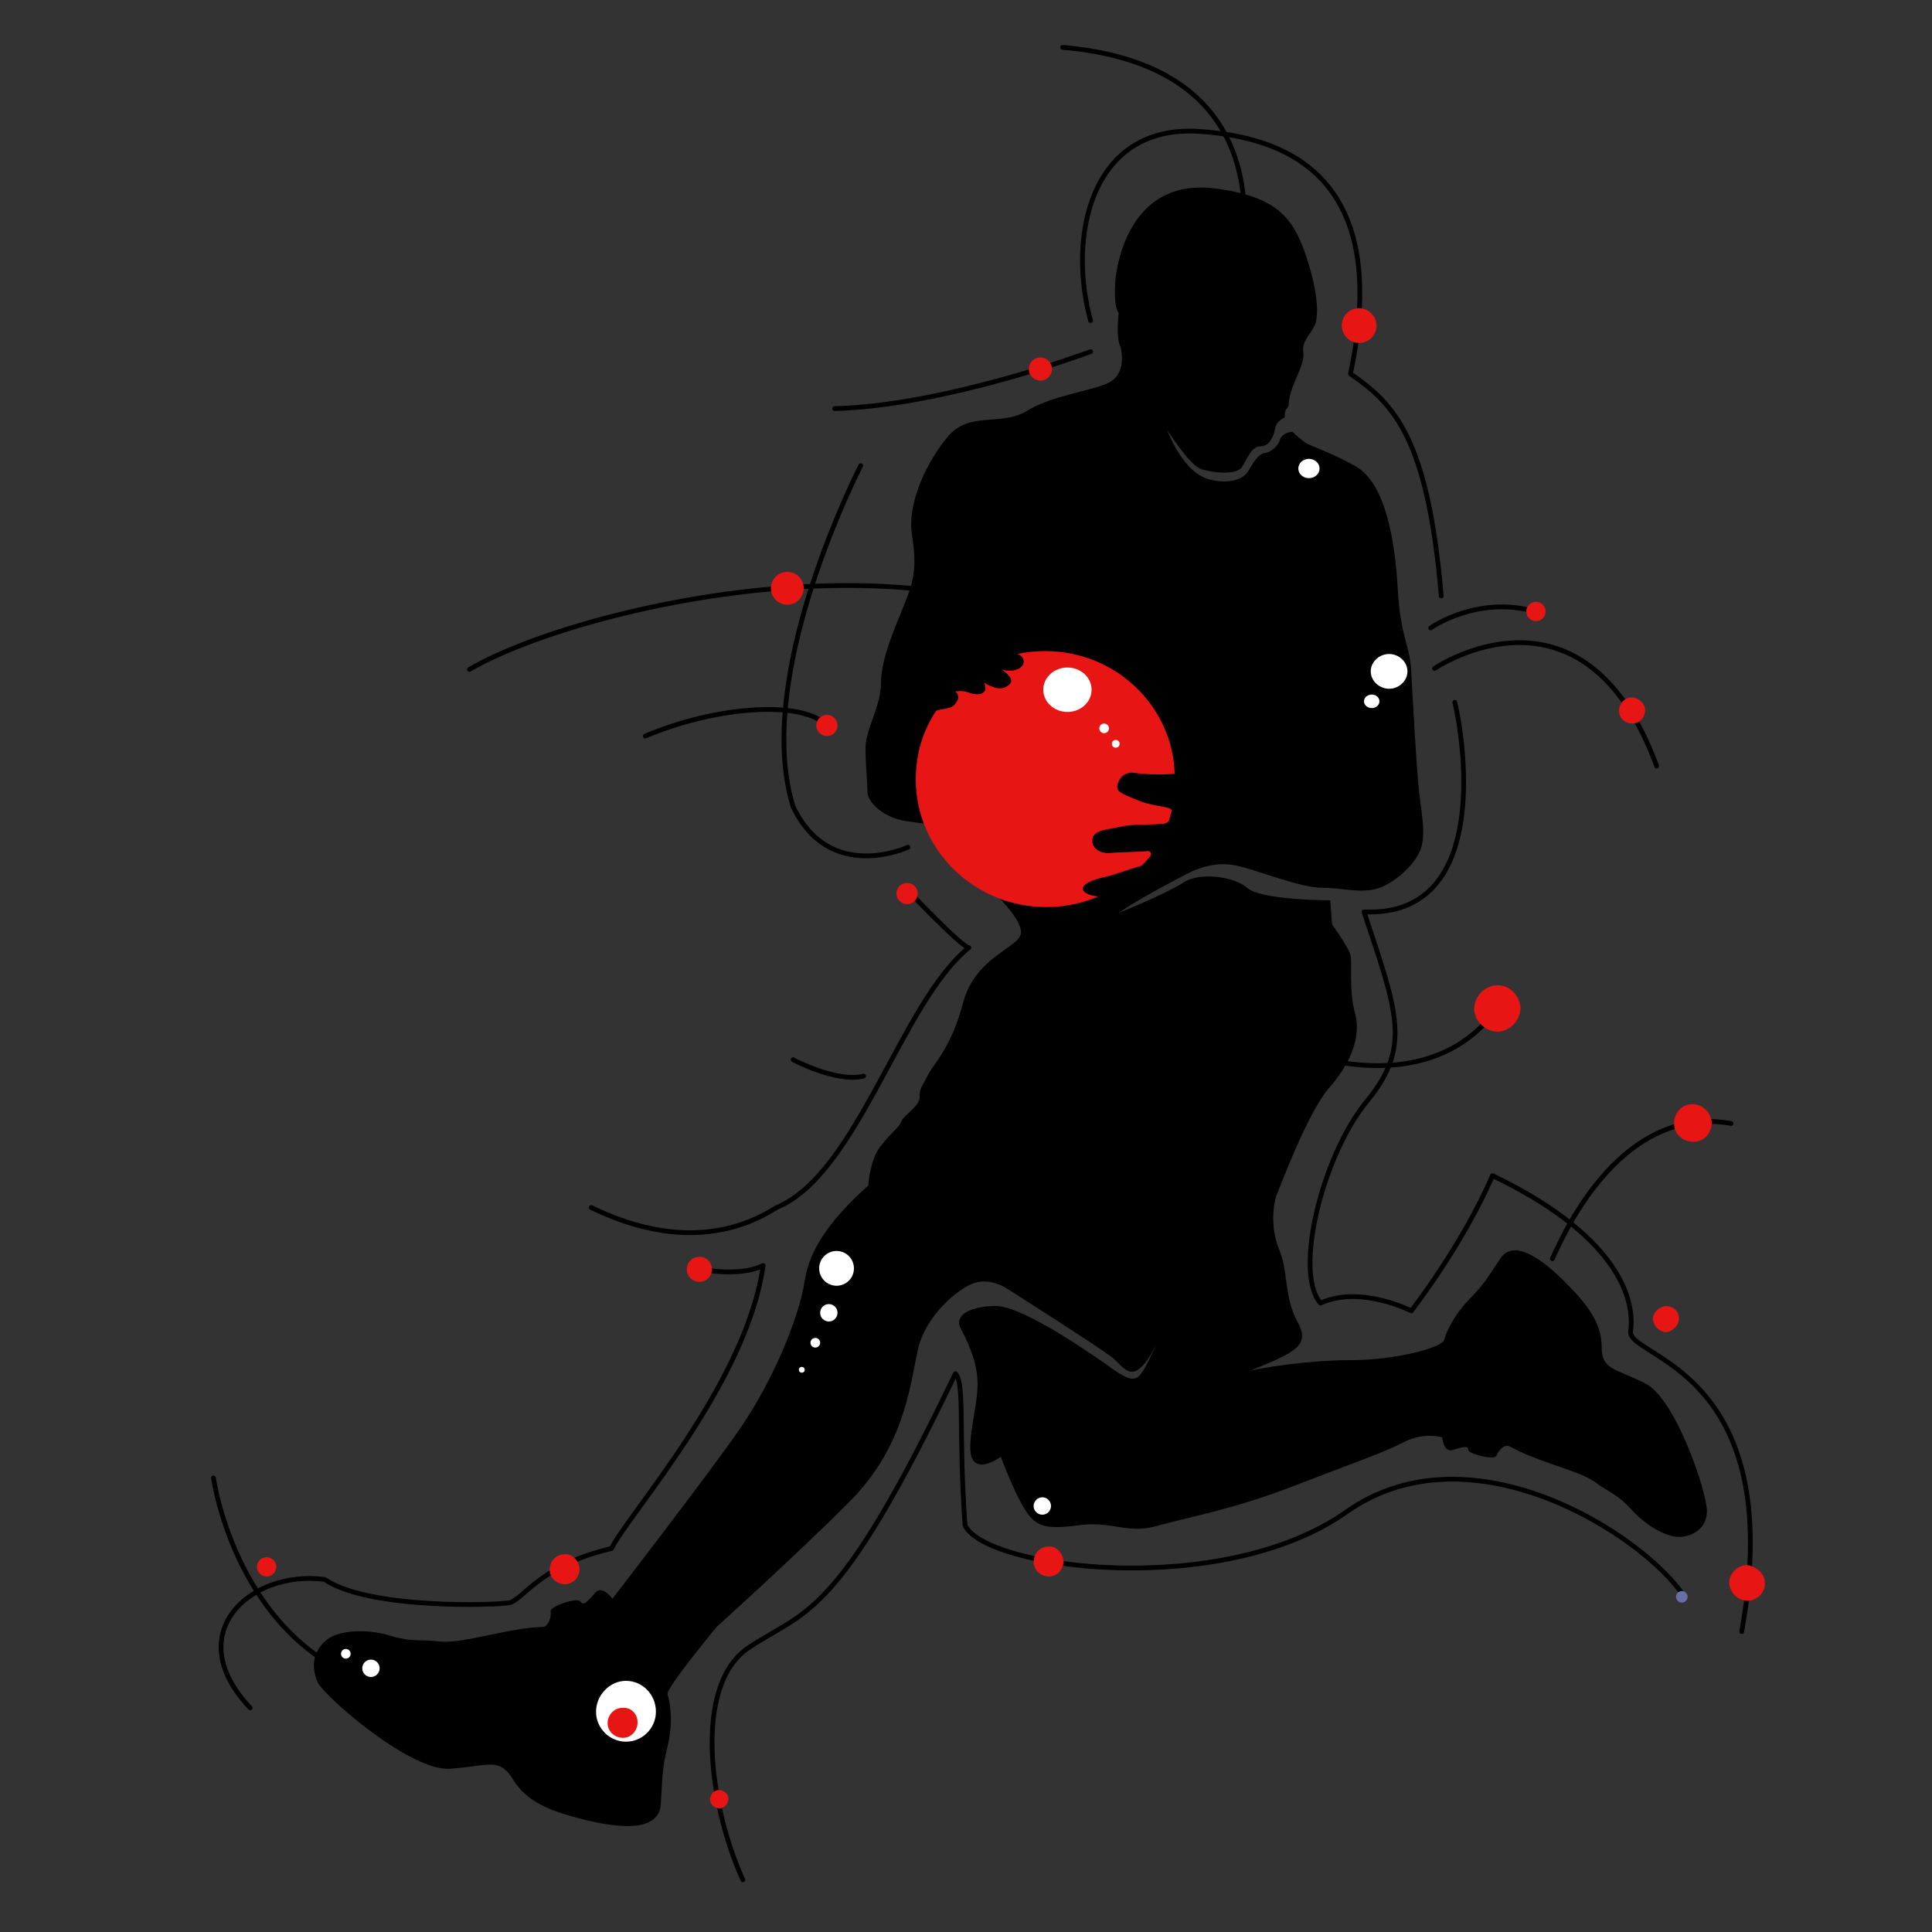 <?xml version="1.0" encoding="utf-8"?>
<!-- Generator: Adobe Illustrator 18.0.0, SVG Export Plug-In . SVG Version: 6.00 Build 0)  -->
<!DOCTYPE svg PUBLIC "-//W3C//DTD SVG 1.1//EN" "http://www.w3.org/Graphics/SVG/1.1/DTD/svg11.dtd">
<svg version="1.1" id="Capa_1" xmlns="http://www.w3.org/2000/svg" xmlns:xlink="http://www.w3.org/1999/xlink" x="0px" y="0px"
	 width="200px" height="200px" viewBox="0 0 200 200" enable-background="new 0 0 200 200" xml:space="preserve">
<rect x="0" y="0" width="200" height="200" fill="#333333" stroke="none"/>
<path d="M34.2,169.5c1.2-0.7,3.8-0.9,6.1-0.2s3.1,0.4,4.9,0.6c1.8,0.2,3.2-0.2,6.7-0.9s3.9-0.5,4.4-0.6s0.8-1.1,0.7-1.6
	s2.8-1.5,3.1-1s0.8-0.1,1.5-0.9c0.7-0.9,1.8,0.6,1.8,0.6s10.1-13.1,13.2-17.6c3.7-5.4,6.2-11.9,6.7-15.3c0.5-3.3,2.7-6.4,6.6-9.9
	c0-0.6,0.3-2.9,1.3-4.1c1-1.3,1.9-1.9,2.1-2.5s1.9-1.6,1.9-2.5c0-1,0.2-1,0.8-2.2c0.6-1.3,2.4-2.7,3.7-7.6c1.3-4.9,6-5.7,6-7.3
	c0-1.6-3.5-4.9-4.5-5.6c-1-0.6-3.3-5.3-3.3-5.3S96,85.3,93.8,85c-2.2-0.3-4-1.9-4-3s-0.2-2.7-0.2-4.6s1.6-4.3,1.6-6.7
	c0-2.4,1.3-5.4,2.4-8.1c1.1-2.7,1.3-4,0.8-7.3s1.6-7.6,3.8-10.2c2.2-2.5,5.4-1,8-2.5c2.5-1.6,6.6-2.1,8.4-2.9
	c1.4-0.6,1.8-2.1,1.4-3.8c-0.5-0.8-0.2-3.5-0.2-3.5s-0.6-0.5-0.3-3.8c0.8-5.3,3.8-9.9,10.2-9.1c6.4,0.8,8.1,3,9.4,6.7
	s1.4,6.2,1.1,7.2c-0.3,1-1.4,1.8-1.3,2.9c0.2,1.1-0.5,2.2-1.1,3.8s-0.2,1.8-0.6,2.2c-0.2,0.2-0.2,0.6-0.2,0.9
	c-0.5,0.3-0.9,0.5-1,1.2c-0.2,1-0.7,1.8-1.5,1.8c-0.9,0-1.3,1.1-1.9,2.1c-0.6,1-3.4,0.6-4.4,0.2c-1-0.5-2.3-2.4-3.4-4
	c1.3,3.1,2.9,4.9,4.7,5.2c1.8,0.4,3.2-0.1,3.7-0.9c0.5-0.8,1-1.8,1.7-1.9c0.8-0.1,1.5-0.9,1.6-1.4c0.1-0.4,0.7-0.8,1.3-0.8
	c0.4,0.4,0.9,0.8,1.3,1.1c0.8,0.5,2.2,0.8,5.3,2.5c3,1.8,4,7.5,4.3,12.7c0.3,5.3,1.3,5.6,1.4,8.8c0.2,3.2,0.5,9.4,0.8,12.1
	s0.8,4.8,0,6.4s-3,3.5-4.8,3.8s-3.2-0.2-5.3-0.2s-6.7-1.8-8.4-2.2c-1.8-0.5-3.7-0.2-5.6,0.8s-4.8,2.5-7,4c1.3-0.5,5.3-2.2,6.8-3.2
	c1.6-1,5.1-0.6,6.5,0.6c1.4,1.3,8.6,1.3,8.6,1.3l0.2,2.5c0,0,1.8,2.5,1.9,3.2c0.2,0.6-0.2,3.7,0.5,6.1c0.6,2.4-0.5,5.1-2.7,7.6
	s-5.1,10.3-5.4,11c-0.3,0.6-0.8,3.3,0.2,5.7s0.5,4.9,1.9,7.5c1.4,2.5-0.2,3.2-4.9,5.1c1.3-0.3,5.9-1.1,10.5-1.1s9.4-1.3,9.6-2.1
	c0.2-0.8,1-2.5,2.5-4.1c1.6-1.6,1.9-2.2,3.3-4.3c1.4-2.1,4.3,0,6.7,2.4s3.8,4.3,3.8,6.7s1.3,2.2,4.5,3.8s6.4,11.3,6.4,13.2
	s-1.6,2.7-2.9,2.7c-1.3,0-3.3-1.1-4.8-2.7c-1.4-1.6-2.2-1.8-3.5-2.7c-1.3-1-2.5-1.3-5.6-2.4c-3-1.1-3.2-1.4-3.7-1.6
	c-0.5-0.2-1.1,0.5-1.3,1s-2.9-0.2-2.9-0.6c0-0.5-0.6-0.3-1.6,0s-1.1-1.3-1.1-1.3s-1.9-0.6-4,0.5s-5.1,2.1-11.3,4.5s-10.7,3.2-14,4.1
	c-3.3,1-4.8-0.5-8.4,0c-3.7,0.5-4.5,0-5.6-1.8s-2.4-5.3-2.4-5.3s-2.1,1.6-2.9,0.3s0.5-5.4,0.5-7.8c0-2.4-1.1-4.5-1.8-5.9
	c-0.6-1.4,1.3-2.2,3.7-2.2c2.4,0,8.1,3.7,11.5,6.1c3.3,2.4,3.2,1.8,5.1-2.1c-2.4,4.6-3.2,2.4-4.6,1.3c-1.4-1.1-11-7.2-11-7.2
	s-1.6-1-3.2-0.5s-5.1,3.3-5.9,7s-1.4,10-7.1,15.7s-13.7,12.9-13.7,12.9s-5.3,6.4-5.1,7c0.3,0.9,0.6,3,0,5.4s-0.5,3.2-0.7,6
	s-4.1,2.5-7.8,1.6s-6.1-1.9-7.5-4.2s-2.5-1.4-6.5-1.1c-4,0.3-12.6-7.1-13.7-8.9C31.9,171.9,32.9,170.3,34.2,169.5z"/>
<path fill="#E81515" d="M96.9,73.6L96.9,73.6c0.5-0.3,1.7-0.1,2.1-0.9c0.5-0.7-0.1-1.1-0.1-1.1s0.6-0.2,1.4,0.1
	c0.8,0.3,2.1,0.3,1.6-1c0.6,0.3,1.6,0.9,2.4,0.3c0.8-0.5,0.2-1.1-0.6-1.7c0.3,0.1,1,0.3,1.8-0.1c0.8-0.5,0.5-1.3-0.2-1.5l0,0
	c0.9-0.2,1.9-0.3,2.9-0.3c7.3,0,13.2,5.7,13.4,12.7c-1.1,0.1-2.9,0.1-4.2-0.1c-1.4-0.2-1.9,1.3-1.7,1.7c0.1,0.4,1.5,0.9,2.5,1.3
	c1.1,0.4,2.5,0.5,2.9,0.7c0.1,0,0.1,0.1,0.2,0.2c-0.1,0.4-0.2,0.7-0.3,1.1c-0.2,0.2-0.4,0.3-0.8,0.3c-1.3,0.1-3.1,0-4.3,0.3
	c-1.3,0.3-2.6,0.3-2.8,1.2c-0.2,0.9,0.7,1.6,1.8,1.5c1.1-0.1,3.2-0.1,3.9-0.2c0.3,0,0.4,0.2,0.3,0.5c-0.3,0.4-0.6,0.7-0.9,1
	c-0.1,0-0.2,0.1-0.3,0.1c-1.1,0.3-2.3,0.8-3.6,1.1c-1.3,0.3-2.2,0.7-2.2,1.2c0,0.4,0.6,0.7,1.6,0.8c-1.6,0.7-3.5,1.1-5.4,1.1
	c-7.4,0-13.5-5.9-13.5-13.2C94.8,78.1,95.5,75.7,96.9,73.6z"/>
<path fill="none" stroke="#000000" stroke-width="0.491" stroke-linecap="round" stroke-linejoin="round" d="M112.9,33.2
	c-2.4-8.7,0-20.3,11.2-19.6c11.2,0.7,19.6,6.6,15.7,25.1c4.5,3.1,8,6.6,9.4,23"/>
<path fill="none" stroke="#000000" stroke-width="0.491" stroke-linecap="round" stroke-linejoin="round" d="M112.9,36.4
	c0,0-15,5.6-26.5,5.9"/>
<path fill="none" stroke="#000000" stroke-width="0.491" stroke-linecap="round" stroke-linejoin="round" d="M89.1,48.2
	c-2.1,4.2-10.8,23-7,35.3c3.8,8,11.9,4.2,11.9,4.2"/>
<path fill="none" stroke="#000000" stroke-width="0.491" stroke-linecap="round" stroke-linejoin="round" d="M66.8,76.2
	c7.3-3.1,16.4-3.8,18.9-1"/>
<path fill="none" stroke="#000000" stroke-width="0.491" stroke-linecap="round" stroke-linejoin="round" d="M94,92.2
	c0,0,5.6,5.9,6.3,5.9c-7,5.6-11.5,23.4-19.9,26.9c-7.7,4.9-15.7,1.7-19.2,0"/>
<path fill="none" stroke="#000000" stroke-width="0.491" stroke-linecap="round" stroke-linejoin="round" d="M72,131.3
	c0,0,4.5,1,7-0.3c-1.7,12.2-14,25.8-15.7,29.3c-7.3,1.7-9.1,5.2-10.5,5.6c-1.4,0.3-14.7,0.7-19.2-2.4c-7.7-1-15,5.6-7.7,13.3"/>
<path fill="none" stroke="#000000" stroke-width="0.491" stroke-linecap="round" stroke-linejoin="round" d="M148.1,65
	c0,0,4.8-3.4,10.8-1.7"/>
<path fill="none" stroke="#000000" stroke-width="0.491" stroke-linecap="round" stroke-linejoin="round" d="M148.5,69.2
	c0,0,15.4-10.5,23,10.1"/>
<path fill="none" stroke="#000000" stroke-width="0.491" stroke-linecap="round" stroke-linejoin="round" d="M150.6,72.7
	c0.7,2.8,4.2,22.3-9.4,21.7c3.5,10.5,4.9,14,0.3,19.6s-7.6,17.7-4.8,20.9c4.1-1.9,9.4,0.8,9.4,0.8s5.3-6.8,8.4-14
	c12.5,6,14.8,12.4,14.3,16.1c-0.4,2.8,16.4,3.8,11.5,31.1"/>
<path fill="none" stroke="#000000" stroke-width="0.491" stroke-linecap="round" stroke-linejoin="round" d="M160.7,130.3
	c0.7-1.4,6.6-16.1,18.5-14"/>
<path fill="none" stroke="#000000" stroke-width="0.491" stroke-linecap="round" stroke-linejoin="round" d="M174.3,165.2
	c-4.2-6.3-22-17.8-34.9-8.7s-37.4,5.9-39.5,1.4c-0.7-9.8,0-14.7-1-15.7c-12.2,25.5-15.4,24.4-21.3,28.3c-5.9,3.8-4.2,16.4-0.7,24.1"
	/>
<path fill="none" stroke="#000000" stroke-width="0.491" stroke-linecap="round" stroke-linejoin="round" d="M133.5,108.6
	c-1.4-0.7,14,6.6,21.7-4.5"/>
<path fill="none" stroke="#000000" stroke-width="0.491" stroke-linecap="round" stroke-linejoin="round" d="M128.2,29
	c1.4-7,2.4-22.3-18.2-24.1"/>
<path fill="none" stroke="#000000" stroke-width="0.491" stroke-linecap="round" stroke-linejoin="round" d="M48.6,69.3
	c11.9-7,55.9-17.1,72.3,3.8"/>
<path fill="none" stroke="#000000" stroke-width="0.491" stroke-linecap="round" stroke-linejoin="round" d="M82.1,109.7
	c0,0,4.5,2.4,7.3,1.7"/>
<path fill="none" stroke="#000000" stroke-width="0.491" stroke-linecap="round" stroke-linejoin="round" d="M22.1,153
	c0,0,2.4,17.5,17.5,21.6"/>
<path fill="#E81515" d="M142.5,33.7c0,1-0.8,1.8-1.8,1.8s-1.8-0.8-1.8-1.8s0.8-1.8,1.8-1.8C141.6,31.9,142.5,32.7,142.5,33.7z"/>
<circle fill="#E81515" cx="107.7" cy="38.2" r="1.2"/>
<circle fill="#E81515" cx="81.5" cy="60.9" r="1.7"/>
<path fill="#E81515" d="M86.7,75.1c0,0.6-0.5,1.1-1.1,1.1s-1.1-0.5-1.1-1.1S85,74,85.6,74S86.7,74.5,86.7,75.1z"/>
<circle fill="#E81515" cx="93.9" cy="92.5" r="1.1"/>
<path fill="#E81515" d="M157.4,104.3c0,1.3-1,2.4-2.3,2.5c-1.3,0-2.4-1-2.5-2.3c0-1.3,1-2.4,2.3-2.5S157.3,103,157.4,104.3z"/>
<path fill="#E81515" d="M170.3,73.5c0,0.8-0.6,1.4-1.3,1.4c-0.8,0-1.4-0.6-1.4-1.3c0-0.8,0.6-1.4,1.3-1.4S170.3,72.8,170.3,73.5z"/>
<path fill="#E81515" d="M173.8,136.5c0,0.7-0.6,1.3-1.3,1.4c-0.7,0-1.3-0.6-1.4-1.3c0-0.7,0.6-1.3,1.3-1.4
	C173.2,135.2,173.8,135.7,173.8,136.5z"/>
<path fill="#E81515" d="M182.7,163.9c0,1-0.8,1.8-1.8,1.8s-1.8-0.8-1.9-1.8c0-1,0.8-1.8,1.8-1.9
	C181.9,162.2,182.7,162.9,182.7,163.9z"/>
<path fill="#E81515" d="M177.2,116.2c0,1.1-0.8,2-1.9,2c-1.1,0-2-0.8-2-1.9s0.8-2,1.9-2C176.2,114.3,177.1,115.1,177.2,116.2z"/>
<path fill="#E81515" d="M75.4,186.2c0,0.5-0.4,1-0.9,1s-1-0.4-1-0.9s0.4-1,0.9-1S75.4,185.7,75.4,186.2z"/>
<circle fill="#E81515" cx="27.6" cy="162.2" r="1"/>
<path fill="#E81515" d="M60,162.4c0,0.9-0.7,1.6-1.5,1.6c-0.9,0-1.6-0.7-1.6-1.5c0-0.9,0.7-1.6,1.5-1.6
	C59.2,160.8,59.9,161.5,60,162.4z"/>
<circle fill="#E81515" cx="72.4" cy="131.4" r="1.3"/>
<circle fill="#E81515" cx="159" cy="63.3" r="1"/>
<path fill="#E81515" d="M110.1,161.6c0,0.9-0.7,1.6-1.5,1.6c-0.9,0-1.6-0.7-1.6-1.5c0-0.9,0.7-1.6,1.5-1.6
	C109.3,160,110,160.7,110.1,161.6z"/>
<circle fill="#676EA8" cx="174.1" cy="165.3" r="0.6"/>
<ellipse fill="#FFFFFF" cx="135.5" cy="48.5" rx="1.1" ry="1"/>
<path fill="#FFFFFF" d="M145.7,69.5c0,1-0.9,1.8-1.9,1.8s-1.9-0.8-1.9-1.8s0.9-1.8,1.9-1.8S145.7,68.5,145.7,69.5z"/>
<circle fill="#FFFFFF" cx="86.6" cy="131.3" r="1.8"/>
<path fill="#FFFFFF" d="M67.9,177.2c0,1.7-1.4,3.1-3.1,3.1c-1.7,0-3.1-1.4-3.1-3.1c0-1.7,1.4-3.2,3.1-3.2S67.9,175.4,67.9,177.2z"/>
<circle fill="#FFFFFF" cx="35.8" cy="171.2" r="0.5"/>
<circle fill="#FFFFFF" cx="38.4" cy="172.7" r="0.9"/>
<path fill="#FFFFFF" d="M86.7,135.9c0,0.5-0.4,0.9-0.9,0.9s-0.9-0.4-0.9-0.9s0.4-0.9,0.9-0.9C86.3,135,86.7,135.4,86.7,135.9z"/>
<circle fill="#FFFFFF" cx="107.9" cy="155.9" r="0.9"/>
<circle fill="#FFFFFF" cx="84.4" cy="139" r="0.5"/>
<circle fill="#FFFFFF" cx="83" cy="141.8" r="0.3"/>
<ellipse fill="#FFFFFF" cx="142" cy="72.6" rx="0.8" ry="0.7"/>
<ellipse fill="#FFFFFF" cx="110.5" cy="71.4" rx="2.5" ry="2.3"/>
<ellipse fill="#FFFFFF" cx="114.3" cy="75.4" rx="0.5" ry="0.5"/>
<ellipse fill="#FFFFFF" cx="115.5" cy="77" rx="0.4" ry="0.4"/>
<path fill="#E81515" d="M66,178.3c0,0.9-0.7,1.6-1.5,1.6c-0.9,0-1.6-0.7-1.6-1.5c0-0.9,0.7-1.6,1.5-1.6
	C65.3,176.7,66,177.4,66,178.3z"/>
</svg>
